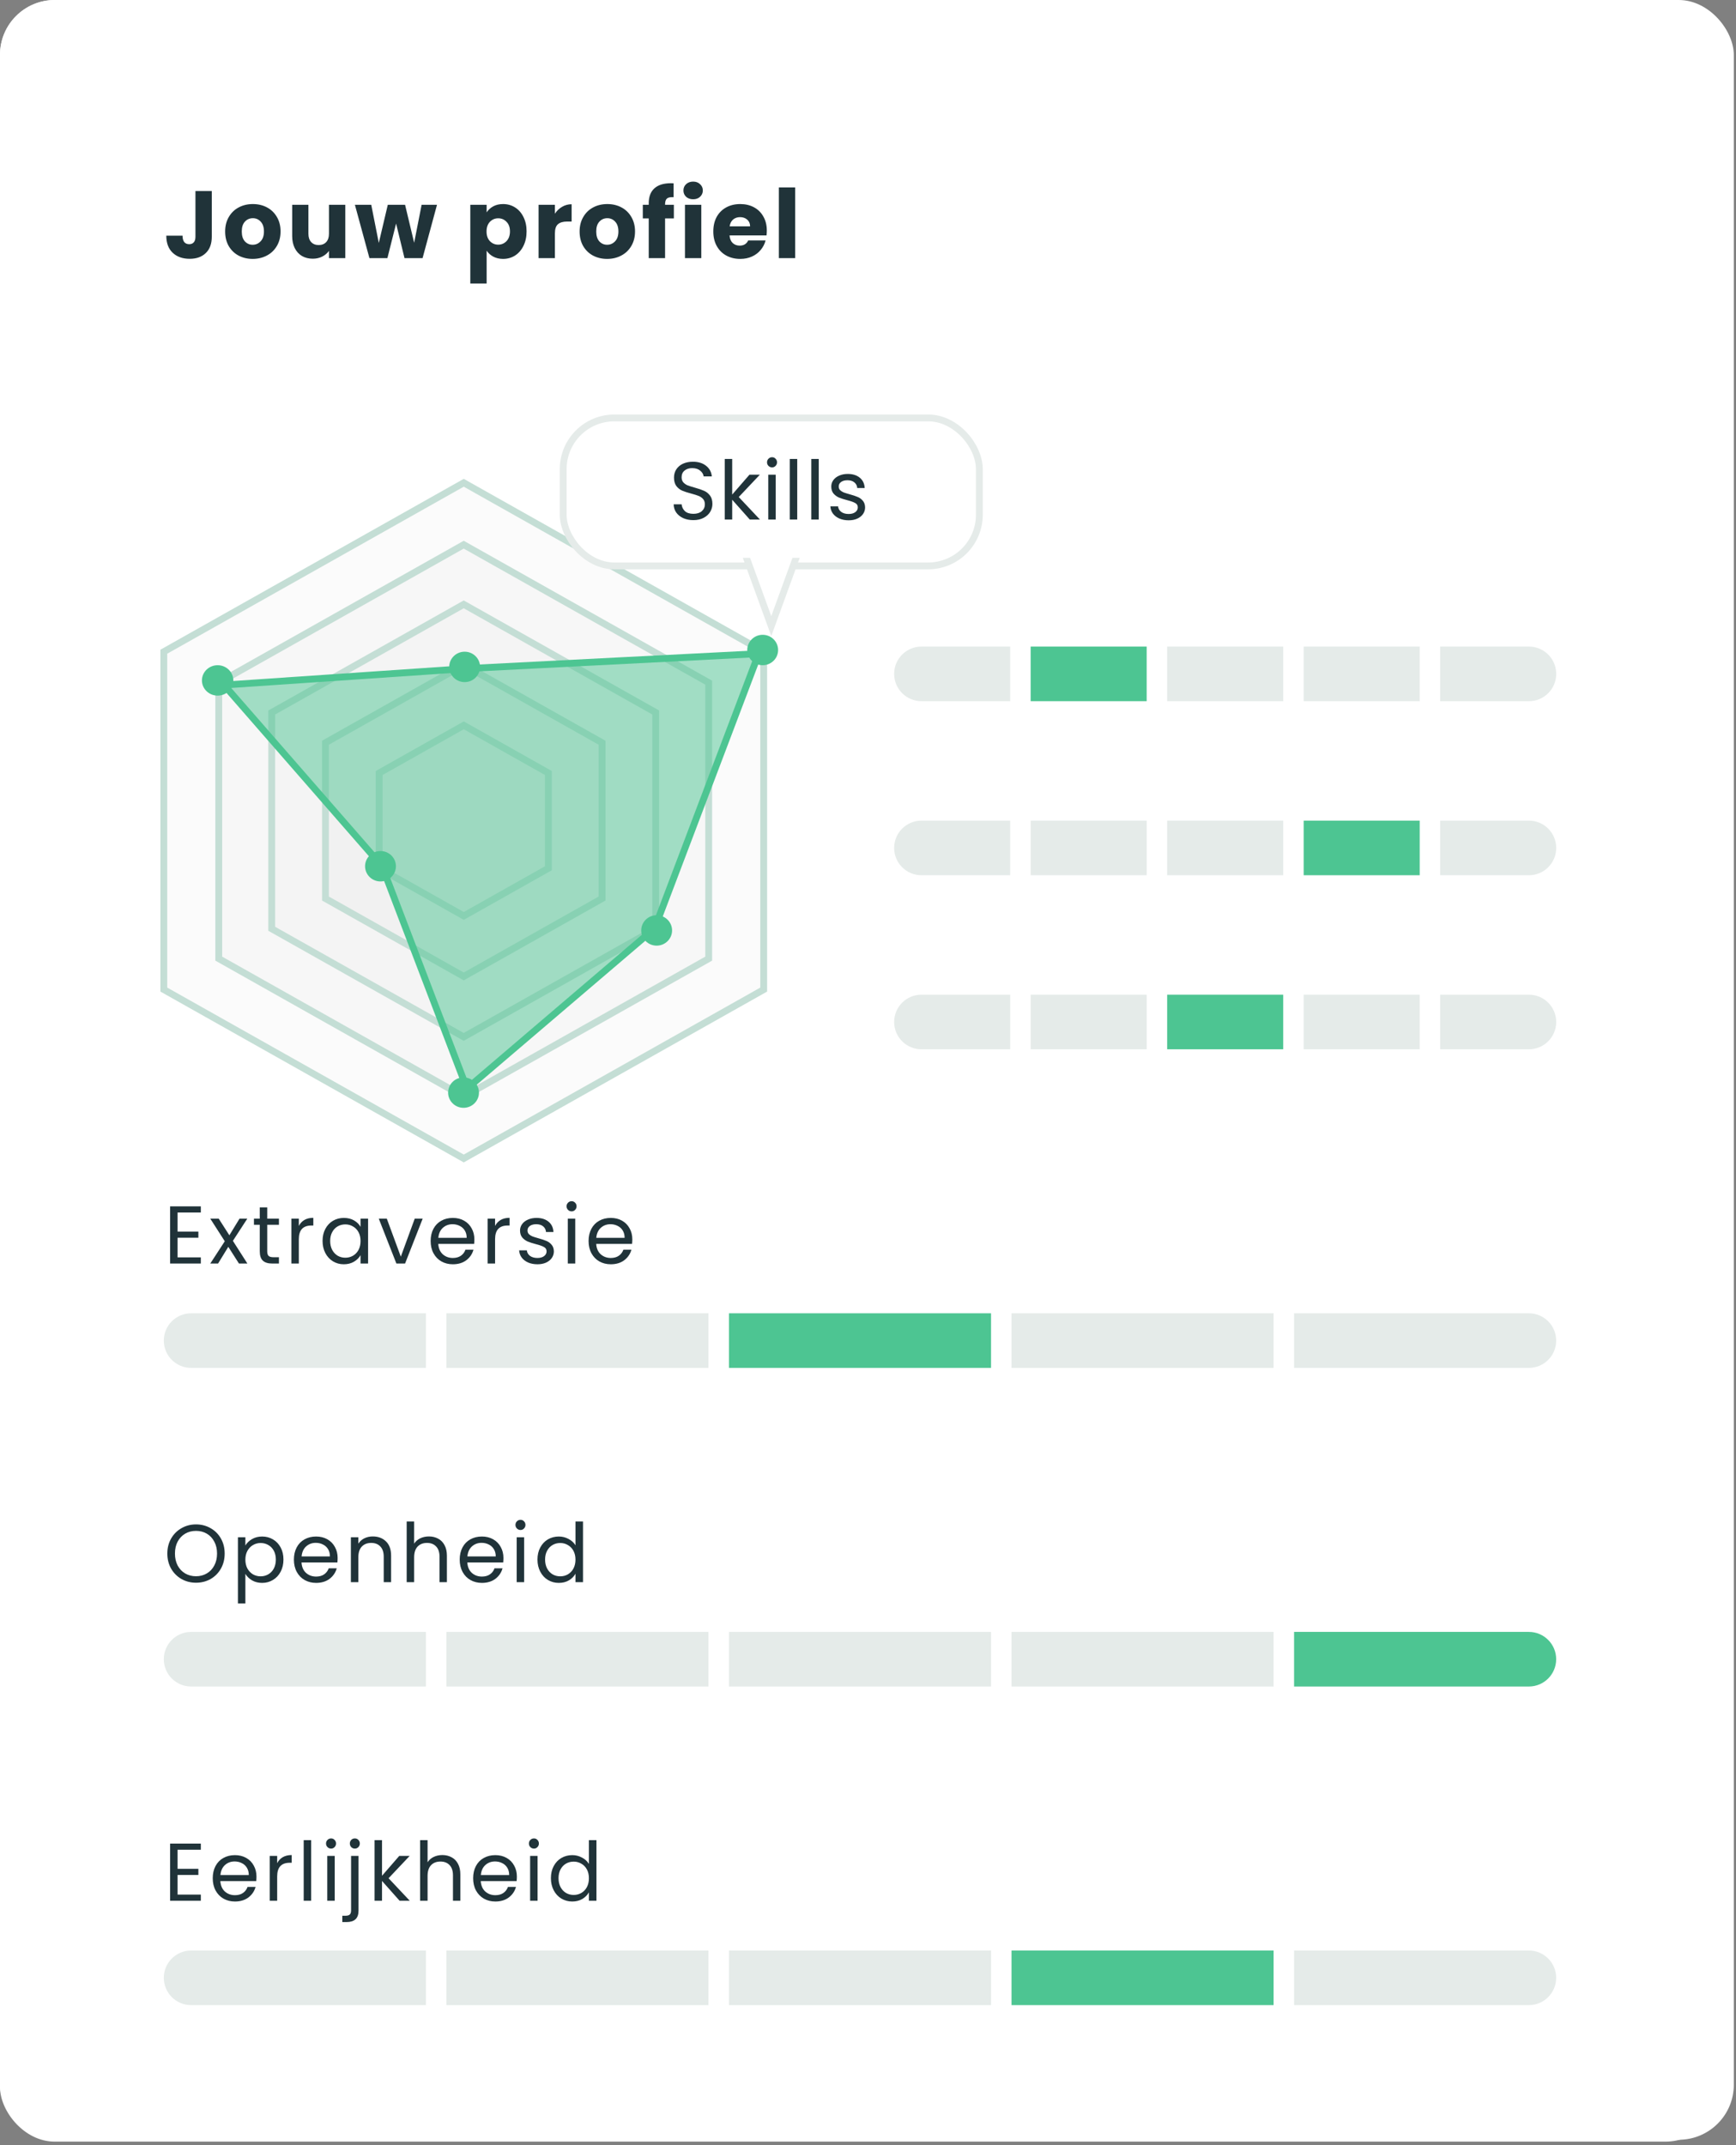<svg width="314" height="388" viewBox="0 0 314 388" fill="none" xmlns="http://www.w3.org/2000/svg">
<rect x="0" y="0" width="314" height="388" fill="#808080" stroke="none"/>
<rect width="313.606" height="387.03" rx="9.956" fill="white"/>
<rect width="311.111" height="387.369" rx="9.877" fill="white"/>
<path d="M38.306 34.558V42.82C38.306 44.099 37.944 45.084 37.218 45.775C36.503 46.467 35.535 46.812 34.314 46.812C33.035 46.812 32.009 46.449 31.237 45.723C30.465 44.998 30.079 43.966 30.079 42.63H33.017C33.017 43.137 33.121 43.523 33.329 43.788C33.536 44.041 33.836 44.168 34.227 44.168C34.585 44.168 34.861 44.053 35.057 43.822C35.253 43.592 35.351 43.258 35.351 42.82V34.558H38.306ZM45.701 46.83C44.756 46.83 43.904 46.628 43.143 46.225C42.394 45.821 41.801 45.245 41.363 44.496C40.937 43.747 40.723 42.872 40.723 41.869C40.723 40.878 40.942 40.008 41.38 39.259C41.818 38.499 42.417 37.917 43.178 37.514C43.938 37.11 44.791 36.909 45.736 36.909C46.681 36.909 47.533 37.11 48.294 37.514C49.054 37.917 49.653 38.499 50.091 39.259C50.529 40.008 50.748 40.878 50.748 41.869C50.748 42.86 50.523 43.736 50.074 44.496C49.636 45.245 49.031 45.821 48.259 46.225C47.499 46.628 46.646 46.83 45.701 46.83ZM45.701 44.272C46.266 44.272 46.744 44.064 47.136 43.649C47.539 43.235 47.741 42.641 47.741 41.869C47.741 41.097 47.545 40.504 47.153 40.089C46.773 39.674 46.3 39.467 45.736 39.467C45.16 39.467 44.681 39.674 44.301 40.089C43.921 40.492 43.731 41.086 43.731 41.869C43.731 42.641 43.915 43.235 44.284 43.649C44.664 44.064 45.137 44.272 45.701 44.272ZM62.457 37.047V46.691H59.501V45.378C59.202 45.804 58.793 46.15 58.274 46.415C57.767 46.668 57.203 46.795 56.58 46.795C55.843 46.795 55.192 46.634 54.627 46.311C54.063 45.977 53.625 45.499 53.314 44.877C53.002 44.254 52.847 43.523 52.847 42.681V37.047H55.785V42.284C55.785 42.929 55.952 43.43 56.286 43.788C56.621 44.145 57.07 44.323 57.635 44.323C58.211 44.323 58.666 44.145 59 43.788C59.334 43.43 59.501 42.929 59.501 42.284V37.047H62.457ZM79.041 37.047L76.432 46.691H73.165L71.644 40.435L70.071 46.691H66.822L64.195 37.047H67.15L68.516 43.943L70.14 37.047H73.269L74.911 43.909L76.259 37.047H79.041ZM88.021 38.412C88.309 37.963 88.707 37.6 89.214 37.323C89.721 37.047 90.314 36.909 90.994 36.909C91.789 36.909 92.51 37.11 93.155 37.514C93.8 37.917 94.307 38.493 94.676 39.242C95.056 39.991 95.246 40.861 95.246 41.852C95.246 42.843 95.056 43.718 94.676 44.479C94.307 45.228 93.8 45.81 93.155 46.225C92.51 46.628 91.789 46.83 90.994 46.83C90.326 46.83 89.733 46.691 89.214 46.415C88.707 46.138 88.309 45.781 88.021 45.343V51.289H85.066V37.047H88.021V38.412ZM92.239 41.852C92.239 41.114 92.031 40.538 91.617 40.123C91.213 39.697 90.712 39.484 90.113 39.484C89.525 39.484 89.024 39.697 88.609 40.123C88.206 40.55 88.004 41.132 88.004 41.869C88.004 42.607 88.206 43.188 88.609 43.615C89.024 44.041 89.525 44.254 90.113 44.254C90.7 44.254 91.202 44.041 91.617 43.615C92.031 43.177 92.239 42.589 92.239 41.852ZM100.369 38.654C100.715 38.124 101.147 37.709 101.666 37.41C102.184 37.099 102.76 36.943 103.394 36.943V40.072H102.582C101.844 40.072 101.291 40.233 100.923 40.556C100.554 40.867 100.369 41.42 100.369 42.215V46.691H97.414V37.047H100.369V38.654ZM109.814 46.83C108.869 46.83 108.017 46.628 107.256 46.225C106.507 45.821 105.914 45.245 105.476 44.496C105.05 43.747 104.837 42.872 104.837 41.869C104.837 40.878 105.055 40.008 105.493 39.259C105.931 38.499 106.53 37.917 107.291 37.514C108.051 37.11 108.904 36.909 109.849 36.909C110.794 36.909 111.646 37.11 112.407 37.514C113.167 37.917 113.767 38.499 114.204 39.259C114.642 40.008 114.861 40.878 114.861 41.869C114.861 42.86 114.637 43.736 114.187 44.496C113.749 45.245 113.144 45.821 112.372 46.225C111.612 46.628 110.759 46.83 109.814 46.83ZM109.814 44.272C110.379 44.272 110.857 44.064 111.249 43.649C111.652 43.235 111.854 42.641 111.854 41.869C111.854 41.097 111.658 40.504 111.266 40.089C110.886 39.674 110.413 39.467 109.849 39.467C109.273 39.467 108.795 39.674 108.414 40.089C108.034 40.492 107.844 41.086 107.844 41.869C107.844 42.641 108.028 43.235 108.397 43.649C108.777 44.064 109.25 44.272 109.814 44.272ZM121.886 39.501H120.296V46.691H117.34V39.501H116.269V37.047H117.34V36.77C117.34 35.584 117.68 34.685 118.36 34.074C119.04 33.452 120.037 33.141 121.35 33.141C121.569 33.141 121.73 33.147 121.834 33.158V35.664C121.27 35.63 120.872 35.71 120.642 35.906C120.411 36.102 120.296 36.453 120.296 36.961V37.047H121.886V39.501ZM125.378 36.044C124.86 36.044 124.434 35.895 124.099 35.595C123.777 35.284 123.615 34.904 123.615 34.454C123.615 33.993 123.777 33.613 124.099 33.314C124.434 33.002 124.86 32.847 125.378 32.847C125.885 32.847 126.3 33.002 126.623 33.314C126.957 33.613 127.124 33.993 127.124 34.454C127.124 34.904 126.957 35.284 126.623 35.595C126.3 35.895 125.885 36.044 125.378 36.044ZM126.848 37.047V46.691H123.892V37.047H126.848ZM138.698 41.714C138.698 41.99 138.681 42.278 138.646 42.578H131.957C132.003 43.177 132.194 43.638 132.528 43.961C132.873 44.272 133.294 44.427 133.789 44.427C134.527 44.427 135.04 44.116 135.328 43.494H138.473C138.312 44.128 138.018 44.698 137.592 45.205C137.177 45.712 136.653 46.109 136.019 46.398C135.385 46.686 134.677 46.83 133.893 46.83C132.948 46.83 132.107 46.628 131.37 46.225C130.632 45.821 130.056 45.245 129.641 44.496C129.226 43.747 129.019 42.872 129.019 41.869C129.019 40.867 129.221 39.991 129.624 39.242C130.039 38.493 130.615 37.917 131.352 37.514C132.09 37.11 132.937 36.909 133.893 36.909C134.826 36.909 135.656 37.105 136.382 37.496C137.108 37.888 137.673 38.447 138.076 39.173C138.491 39.899 138.698 40.746 138.698 41.714ZM135.673 40.936C135.673 40.429 135.501 40.026 135.155 39.726C134.809 39.426 134.377 39.276 133.859 39.276C133.363 39.276 132.943 39.421 132.597 39.709C132.263 39.997 132.055 40.406 131.975 40.936H135.673ZM143.83 33.901V46.691H140.875V33.901H143.83Z" fill="#203339"/>
<path d="M138.135 178.991V117.878L83.882 87.321L29.629 117.878V178.991L83.882 209.543L138.135 178.991Z" fill="#D9D9D9" fill-opacity="0.1" stroke="#C4DED5" stroke-width="1.235" stroke-miterlimit="10"/>
<path d="M128.187 173.392V123.477L83.876 98.52L39.565 123.477V173.392L83.876 198.349L128.187 173.392Z" fill="#D9D9D9" fill-opacity="0.1" stroke="#C4DED5" stroke-width="1.235" stroke-miterlimit="10"/>
<path d="M118.604 167.995V128.874L83.876 109.313L49.148 128.874V167.995L83.876 187.551L118.604 167.995Z" fill="#D9D9D9" fill-opacity="0.1" stroke="#C4DED5" stroke-width="1.235" stroke-miterlimit="10"/>
<path d="M108.896 162.523V134.342L83.881 120.253L58.866 134.342V162.523L83.881 176.612L108.896 162.523Z" fill="#D9D9D9" fill-opacity="0.1" stroke="#C4DED5" stroke-width="1.235" stroke-miterlimit="10"/>
<path d="M99.187 157.05V139.814L83.885 131.193L68.583 139.814V157.05L83.885 165.671L99.187 157.05Z" fill="#D9D9D9" fill-opacity="0.1" stroke="#C4DED5" stroke-width="1.235" stroke-miterlimit="10"/>
<path d="M118.398 167.926L84.463 196.894L69.147 156.767L69.108 156.665L69.036 156.582L40.541 123.908L84.24 120.937L84.239 120.936L137.229 118.235L118.398 167.926Z" fill="#4DC592" fill-opacity="0.5" stroke="#4DC592" stroke-width="1.235"/>
<path d="M86.833 120.627C86.833 122.146 85.583 123.377 84.042 123.377C82.501 123.377 81.252 122.146 81.252 120.627C81.252 119.108 82.501 117.876 84.042 117.876C85.583 117.876 86.833 119.108 86.833 120.627Z" fill="#4DC592"/>
<path d="M140.74 117.571C140.74 119.09 139.491 120.321 137.949 120.321C136.408 120.321 135.159 119.09 135.159 117.571C135.159 116.052 136.408 114.82 137.949 114.82C139.491 114.82 140.74 116.052 140.74 117.571Z" fill="#4DC592"/>
<path d="M121.562 168.293C121.562 169.812 120.313 171.044 118.772 171.044C117.231 171.044 115.981 169.812 115.981 168.293C115.981 166.775 117.231 165.543 118.772 165.543C120.313 165.543 121.562 166.775 121.562 168.293Z" fill="#4DC592"/>
<path d="M86.633 197.627C86.633 199.146 85.384 200.377 83.843 200.377C82.302 200.377 81.053 199.146 81.053 197.627C81.053 196.108 82.302 194.877 83.843 194.877C85.384 194.877 86.633 196.108 86.633 197.627Z" fill="#4DC592"/>
<path d="M71.613 156.682C71.613 158.201 70.364 159.432 68.823 159.432C67.281 159.432 66.032 158.201 66.032 156.682C66.032 155.163 67.281 153.932 68.823 153.932C70.364 153.932 71.613 155.163 71.613 156.682Z" fill="#4DC592"/>
<path d="M42.203 123.071C42.203 124.59 40.932 125.822 39.364 125.822C37.797 125.822 36.526 124.59 36.526 123.071C36.526 121.553 37.797 120.321 39.364 120.321C40.932 120.321 42.203 121.553 42.203 123.071Z" fill="#4DC592"/>
<rect x="101.869" y="75.593" width="75.272" height="26.765" rx="9.259" fill="white"/>
<rect x="101.869" y="75.593" width="75.272" height="26.765" rx="9.259" stroke="#E5EBE9" stroke-width="1.235"/>
<path d="M125.42 94.079C124.738 94.079 124.126 93.96 123.583 93.723C123.049 93.477 122.63 93.141 122.323 92.716C122.017 92.281 121.859 91.783 121.849 91.22H123.286C123.336 91.704 123.533 92.114 123.879 92.449C124.235 92.775 124.748 92.938 125.42 92.938C126.062 92.938 126.565 92.78 126.931 92.464C127.306 92.138 127.494 91.723 127.494 91.22C127.494 90.825 127.385 90.504 127.168 90.257C126.951 90.01 126.679 89.822 126.353 89.694C126.027 89.565 125.588 89.427 125.035 89.279C124.353 89.101 123.805 88.923 123.39 88.746C122.985 88.568 122.635 88.291 122.338 87.916C122.052 87.531 121.909 87.017 121.909 86.375C121.909 85.812 122.052 85.314 122.338 84.879C122.625 84.444 123.025 84.109 123.538 83.872C124.062 83.635 124.659 83.516 125.331 83.516C126.299 83.516 127.089 83.758 127.701 84.242C128.323 84.726 128.674 85.368 128.753 86.168H127.272C127.222 85.773 127.015 85.427 126.649 85.131C126.284 84.825 125.8 84.672 125.197 84.672C124.635 84.672 124.175 84.82 123.82 85.116C123.464 85.402 123.286 85.807 123.286 86.331C123.286 86.706 123.39 87.012 123.597 87.249C123.815 87.486 124.076 87.669 124.383 87.797C124.699 87.916 125.138 88.054 125.701 88.212C126.383 88.4 126.931 88.588 127.346 88.775C127.76 88.953 128.116 89.234 128.412 89.62C128.709 89.995 128.857 90.509 128.857 91.16C128.857 91.664 128.723 92.138 128.457 92.583C128.19 93.027 127.795 93.388 127.272 93.664C126.748 93.941 126.131 94.079 125.42 94.079ZM135.621 93.975L132.436 90.39V93.975H131.088V83.012H132.436V89.457L135.562 85.857H137.443L133.621 89.901L137.458 93.975H135.621ZM139.655 84.538C139.398 84.538 139.181 84.449 139.003 84.272C138.826 84.094 138.737 83.876 138.737 83.62C138.737 83.363 138.826 83.146 139.003 82.968C139.181 82.79 139.398 82.701 139.655 82.701C139.902 82.701 140.11 82.79 140.277 82.968C140.455 83.146 140.544 83.363 140.544 83.62C140.544 83.876 140.455 84.094 140.277 84.272C140.11 84.449 139.902 84.538 139.655 84.538ZM140.307 85.857V93.975H138.959V85.857H140.307ZM144.2 83.012V93.975H142.852V83.012H144.2ZM148.093 83.012V93.975H146.744V83.012H148.093ZM153.511 94.109C152.889 94.109 152.331 94.005 151.837 93.797C151.343 93.58 150.953 93.284 150.667 92.909C150.38 92.523 150.222 92.084 150.193 91.59H151.585C151.625 91.995 151.812 92.326 152.148 92.583C152.494 92.84 152.943 92.968 153.496 92.968C154.01 92.968 154.415 92.854 154.711 92.627C155.007 92.4 155.156 92.114 155.156 91.768C155.156 91.412 154.998 91.151 154.682 90.983C154.366 90.805 153.877 90.632 153.215 90.464C152.612 90.306 152.119 90.148 151.733 89.99C151.358 89.822 151.032 89.58 150.756 89.264C150.489 88.938 150.356 88.514 150.356 87.99C150.356 87.575 150.479 87.195 150.726 86.849C150.973 86.504 151.324 86.232 151.778 86.034C152.232 85.827 152.751 85.723 153.333 85.723C154.232 85.723 154.958 85.951 155.511 86.405C156.064 86.859 156.361 87.481 156.4 88.272H155.052C155.022 87.847 154.849 87.506 154.533 87.249C154.227 86.993 153.812 86.864 153.289 86.864C152.805 86.864 152.42 86.968 152.133 87.175C151.847 87.383 151.704 87.654 151.704 87.99C151.704 88.257 151.788 88.479 151.956 88.657C152.133 88.825 152.351 88.963 152.607 89.072C152.874 89.17 153.24 89.284 153.704 89.412C154.287 89.57 154.761 89.728 155.126 89.886C155.491 90.034 155.803 90.262 156.059 90.568C156.326 90.874 156.464 91.274 156.474 91.768C156.474 92.212 156.351 92.612 156.104 92.968C155.857 93.323 155.506 93.605 155.052 93.812C154.607 94.01 154.094 94.109 153.511 94.109Z" fill="#203339"/>
<path d="M139.504 113.247L134.565 99.666H144.442L139.504 113.247Z" fill="white"/>
<path d="M134.565 99.666L139.504 113.247L144.442 99.666" stroke="#E5EBE9" stroke-width="1.235"/>
<rect x="133.333" y="97.198" width="13.581" height="3.704" fill="white"/>
<path d="M161.729 121.889C161.729 119.162 163.939 116.951 166.667 116.951H182.716V126.827H166.667C163.939 126.827 161.729 124.616 161.729 121.889V121.889Z" fill="#E5EBE9"/>
<rect x="186.42" y="116.951" width="20.988" height="9.877" fill="#4DC592"/>
<rect x="211.111" y="116.951" width="20.988" height="9.877" fill="#E5EBE9"/>
<rect x="235.803" y="116.951" width="20.988" height="9.877" fill="#E5EBE9"/>
<path d="M281.481 121.889C281.481 124.616 279.271 126.827 276.543 126.827H260.494V116.951H276.543C279.271 116.951 281.481 119.162 281.481 121.889V121.889Z" fill="#E5EBE9"/>
<path d="M161.729 153.371C161.729 150.643 163.939 148.432 166.667 148.432H182.716V158.309H166.667C163.939 158.309 161.729 156.098 161.729 153.371V153.371Z" fill="#E5EBE9"/>
<rect x="186.42" y="148.432" width="20.988" height="9.877" fill="#E5EBE9"/>
<rect x="211.111" y="148.432" width="20.988" height="9.877" fill="#E5EBE9"/>
<rect x="235.803" y="148.432" width="20.988" height="9.877" fill="#4DC592"/>
<path d="M281.481 153.371C281.481 156.098 279.271 158.309 276.543 158.309H260.494V148.432H276.543C279.271 148.432 281.481 150.643 281.481 153.371V153.371Z" fill="#E5EBE9"/>
<path d="M161.73 184.852C161.73 182.125 163.941 179.914 166.669 179.914H182.717V189.79H166.669C163.941 189.79 161.73 187.579 161.73 184.852V184.852Z" fill="#E5EBE9"/>
<rect x="186.421" y="179.914" width="20.987" height="9.876" fill="#E5EBE9"/>
<rect x="211.111" y="179.914" width="20.987" height="9.876" fill="#4DC592"/>
<rect x="235.802" y="179.914" width="20.987" height="9.876" fill="#E5EBE9"/>
<path d="M281.479 184.852C281.479 187.579 279.269 189.79 276.541 189.79H260.493V179.914H276.541C279.269 179.914 281.479 182.125 281.479 184.852V184.852Z" fill="#E5EBE9"/>
<path d="M32.119 219.314V222.766H35.882V223.877H32.119V227.432H36.326V228.543H30.771V218.203H36.326V219.314H32.119ZM43.22 228.543L41.294 225.521L39.442 228.543H38.035L40.657 224.514L38.035 220.425H39.561L41.487 223.432L43.324 220.425H44.731L42.124 224.44L44.746 228.543H43.22ZM48.334 221.536V226.321C48.334 226.716 48.417 226.998 48.585 227.165C48.753 227.323 49.045 227.402 49.459 227.402H50.452V228.543H49.237C48.487 228.543 47.924 228.37 47.548 228.025C47.173 227.679 46.986 227.111 46.986 226.321V221.536H45.934V220.425H46.986V218.381H48.334V220.425H50.452V221.536H48.334ZM54.051 221.743C54.288 221.279 54.624 220.919 55.058 220.662C55.503 220.405 56.041 220.277 56.673 220.277V221.669H56.317C54.806 221.669 54.051 222.489 54.051 224.128V228.543H52.703V220.425H54.051V221.743ZM58.343 224.454C58.343 223.625 58.511 222.899 58.846 222.277C59.182 221.645 59.641 221.156 60.224 220.81C60.817 220.464 61.473 220.292 62.194 220.292C62.905 220.292 63.523 220.445 64.046 220.751C64.57 221.057 64.96 221.442 65.216 221.906V220.425H66.579V228.543H65.216V227.032C64.95 227.506 64.55 227.901 64.016 228.217C63.493 228.523 62.881 228.676 62.179 228.676C61.459 228.676 60.807 228.499 60.224 228.143C59.641 227.788 59.182 227.289 58.846 226.647C58.511 226.005 58.343 225.274 58.343 224.454ZM65.216 224.469C65.216 223.857 65.093 223.324 64.846 222.869C64.599 222.415 64.263 222.069 63.839 221.832C63.424 221.585 62.965 221.462 62.461 221.462C61.957 221.462 61.498 221.58 61.083 221.817C60.669 222.054 60.338 222.4 60.091 222.854C59.844 223.309 59.72 223.842 59.72 224.454C59.72 225.077 59.844 225.62 60.091 226.084C60.338 226.538 60.669 226.889 61.083 227.136C61.498 227.373 61.957 227.491 62.461 227.491C62.965 227.491 63.424 227.373 63.839 227.136C64.263 226.889 64.599 226.538 64.846 226.084C65.093 225.62 65.216 225.082 65.216 224.469ZM72.497 227.299L75.015 220.425H76.452L73.267 228.543H71.697L68.512 220.425H69.964L72.497 227.299ZM85.803 224.173C85.803 224.43 85.788 224.701 85.759 224.988H79.27C79.32 225.788 79.591 226.415 80.085 226.869C80.589 227.314 81.196 227.536 81.907 227.536C82.49 227.536 82.974 227.402 83.359 227.136C83.754 226.859 84.031 226.494 84.189 226.04H85.64C85.423 226.82 84.989 227.457 84.337 227.951C83.685 228.435 82.875 228.676 81.907 228.676C81.137 228.676 80.445 228.504 79.833 228.158C79.231 227.812 78.757 227.323 78.411 226.691C78.065 226.049 77.892 225.309 77.892 224.469C77.892 223.63 78.06 222.894 78.396 222.262C78.732 221.63 79.201 221.146 79.803 220.81C80.416 220.464 81.117 220.292 81.907 220.292C82.677 220.292 83.359 220.459 83.951 220.795C84.544 221.131 84.998 221.595 85.314 222.188C85.64 222.771 85.803 223.432 85.803 224.173ZM84.411 223.891C84.411 223.378 84.297 222.938 84.07 222.573C83.843 222.198 83.532 221.916 83.137 221.729C82.752 221.531 82.322 221.432 81.848 221.432C81.166 221.432 80.584 221.65 80.1 222.084C79.626 222.519 79.354 223.121 79.285 223.891H84.411ZM89.548 221.743C89.785 221.279 90.121 220.919 90.555 220.662C91 220.405 91.538 220.277 92.17 220.277V221.669H91.815C90.304 221.669 89.548 222.489 89.548 224.128V228.543H88.2V220.425H89.548V221.743ZM97.218 228.676C96.596 228.676 96.037 228.573 95.544 228.365C95.05 228.148 94.66 227.852 94.373 227.477C94.087 227.091 93.929 226.652 93.899 226.158H95.292C95.331 226.563 95.519 226.894 95.855 227.151C96.2 227.407 96.65 227.536 97.203 227.536C97.716 227.536 98.121 227.422 98.418 227.195C98.714 226.968 98.862 226.681 98.862 226.336C98.862 225.98 98.704 225.719 98.388 225.551C98.072 225.373 97.583 225.2 96.921 225.032C96.319 224.874 95.825 224.716 95.44 224.558C95.065 224.39 94.739 224.148 94.462 223.832C94.196 223.506 94.062 223.082 94.062 222.558C94.062 222.143 94.186 221.763 94.433 221.417C94.68 221.072 95.03 220.8 95.484 220.603C95.939 220.395 96.457 220.292 97.04 220.292C97.939 220.292 98.665 220.519 99.218 220.973C99.771 221.427 100.067 222.05 100.106 222.84H98.758C98.729 222.415 98.556 222.074 98.24 221.817C97.934 221.561 97.519 221.432 96.996 221.432C96.511 221.432 96.126 221.536 95.84 221.743C95.553 221.951 95.41 222.222 95.41 222.558C95.41 222.825 95.494 223.047 95.662 223.225C95.84 223.393 96.057 223.531 96.314 223.64C96.581 223.738 96.946 223.852 97.41 223.98C97.993 224.138 98.467 224.296 98.832 224.454C99.198 224.603 99.509 224.83 99.766 225.136C100.032 225.442 100.171 225.842 100.181 226.336C100.181 226.78 100.057 227.18 99.81 227.536C99.563 227.891 99.213 228.173 98.758 228.38C98.314 228.578 97.8 228.676 97.218 228.676ZM103.397 219.106C103.14 219.106 102.923 219.018 102.745 218.84C102.568 218.662 102.479 218.445 102.479 218.188C102.479 217.931 102.568 217.714 102.745 217.536C102.923 217.358 103.14 217.269 103.397 217.269C103.644 217.269 103.851 217.358 104.019 217.536C104.197 217.714 104.286 217.931 104.286 218.188C104.286 218.445 104.197 218.662 104.019 218.84C103.851 219.018 103.644 219.106 103.397 219.106ZM104.049 220.425V228.543H102.701V220.425H104.049ZM114.371 224.173C114.371 224.43 114.356 224.701 114.326 224.988H107.838C107.887 225.788 108.159 226.415 108.653 226.869C109.156 227.314 109.764 227.536 110.475 227.536C111.057 227.536 111.541 227.402 111.927 227.136C112.322 226.859 112.598 226.494 112.756 226.04H114.208C113.991 226.82 113.556 227.457 112.904 227.951C112.253 228.435 111.443 228.676 110.475 228.676C109.704 228.676 109.013 228.504 108.401 228.158C107.798 227.812 107.324 227.323 106.979 226.691C106.633 226.049 106.46 225.309 106.46 224.469C106.46 223.63 106.628 222.894 106.964 222.262C107.3 221.63 107.769 221.146 108.371 220.81C108.983 220.464 109.685 220.292 110.475 220.292C111.245 220.292 111.927 220.459 112.519 220.795C113.112 221.131 113.566 221.595 113.882 222.188C114.208 222.771 114.371 223.432 114.371 224.173ZM112.978 223.891C112.978 223.378 112.865 222.938 112.638 222.573C112.411 222.198 112.099 221.916 111.704 221.729C111.319 221.531 110.89 221.432 110.416 221.432C109.734 221.432 109.151 221.65 108.667 222.084C108.193 222.519 107.922 223.121 107.853 223.891H112.978Z" fill="#203339"/>
<path d="M29.63 242.481C29.63 239.754 31.841 237.543 34.568 237.543H77.036V247.419H34.568C31.841 247.419 29.63 245.208 29.63 242.481V242.481Z" fill="#E5EBE9"/>
<rect x="80.739" y="237.543" width="47.406" height="9.876" fill="#E5EBE9"/>
<rect x="131.849" y="237.543" width="47.406" height="9.876" fill="#4DC592"/>
<rect x="182.958" y="237.543" width="47.406" height="9.876" fill="#E5EBE9"/>
<path d="M281.473 242.481C281.473 245.208 279.262 247.419 276.535 247.419H234.067V237.543H276.535C279.262 237.543 281.473 239.754 281.473 242.481V242.481Z" fill="#E5EBE9"/>
<path d="M35.452 286.276C34.494 286.276 33.62 286.054 32.83 285.609C32.04 285.155 31.413 284.528 30.948 283.728C30.494 282.918 30.267 282.01 30.267 281.002C30.267 279.995 30.494 279.091 30.948 278.291C31.413 277.481 32.04 276.854 32.83 276.41C33.62 275.956 34.494 275.728 35.452 275.728C36.42 275.728 37.299 275.956 38.089 276.41C38.879 276.854 39.501 277.476 39.955 278.276C40.41 279.076 40.637 279.985 40.637 281.002C40.637 282.019 40.41 282.928 39.955 283.728C39.501 284.528 38.879 285.155 38.089 285.609C37.299 286.054 36.42 286.276 35.452 286.276ZM35.452 285.106C36.173 285.106 36.82 284.938 37.393 284.602C37.975 284.266 38.43 283.787 38.755 283.165C39.091 282.543 39.259 281.822 39.259 281.002C39.259 280.173 39.091 279.452 38.755 278.839C38.43 278.217 37.98 277.738 37.407 277.402C36.835 277.067 36.183 276.899 35.452 276.899C34.721 276.899 34.069 277.067 33.496 277.402C32.924 277.738 32.469 278.217 32.133 278.839C31.808 279.452 31.645 280.173 31.645 281.002C31.645 281.822 31.808 282.543 32.133 283.165C32.469 283.787 32.924 284.266 33.496 284.602C34.079 284.938 34.731 285.106 35.452 285.106ZM44.382 279.55C44.649 279.086 45.044 278.701 45.567 278.395C46.1 278.079 46.718 277.921 47.419 277.921C48.14 277.921 48.792 278.094 49.374 278.439C49.967 278.785 50.431 279.274 50.767 279.906C51.103 280.528 51.271 281.254 51.271 282.084C51.271 282.903 51.103 283.634 50.767 284.276C50.431 284.918 49.967 285.417 49.374 285.772C48.792 286.128 48.14 286.306 47.419 286.306C46.727 286.306 46.115 286.153 45.582 285.847C45.059 285.53 44.658 285.14 44.382 284.676V290.024H43.034V278.054H44.382V279.55ZM49.893 282.084C49.893 281.471 49.769 280.938 49.523 280.484C49.276 280.029 48.94 279.684 48.515 279.447C48.1 279.21 47.641 279.091 47.137 279.091C46.644 279.091 46.184 279.215 45.76 279.462C45.345 279.699 45.009 280.049 44.752 280.513C44.505 280.968 44.382 281.496 44.382 282.098C44.382 282.711 44.505 283.249 44.752 283.713C45.009 284.168 45.345 284.518 45.76 284.765C46.184 285.002 46.644 285.121 47.137 285.121C47.641 285.121 48.1 285.002 48.515 284.765C48.94 284.518 49.276 284.168 49.523 283.713C49.769 283.249 49.893 282.706 49.893 282.084ZM61.069 281.802C61.069 282.059 61.055 282.331 61.025 282.617H54.536C54.586 283.417 54.857 284.044 55.351 284.498C55.855 284.943 56.462 285.165 57.173 285.165C57.756 285.165 58.24 285.032 58.625 284.765C59.02 284.489 59.297 284.123 59.455 283.669H60.907C60.689 284.449 60.255 285.086 59.603 285.58C58.951 286.064 58.141 286.306 57.173 286.306C56.403 286.306 55.712 286.133 55.099 285.787C54.497 285.442 54.023 284.953 53.677 284.321C53.331 283.679 53.159 282.938 53.159 282.098C53.159 281.259 53.327 280.523 53.662 279.891C53.998 279.259 54.467 278.775 55.07 278.439C55.682 278.094 56.383 277.921 57.173 277.921C57.944 277.921 58.625 278.089 59.218 278.425C59.81 278.76 60.264 279.225 60.581 279.817C60.907 280.4 61.069 281.061 61.069 281.802ZM59.677 281.521C59.677 281.007 59.563 280.568 59.336 280.202C59.109 279.827 58.798 279.546 58.403 279.358C58.018 279.16 57.588 279.062 57.114 279.062C56.433 279.062 55.85 279.279 55.366 279.713C54.892 280.148 54.62 280.75 54.551 281.521H59.677ZM67.422 277.906C68.409 277.906 69.209 278.207 69.822 278.81C70.434 279.402 70.74 280.262 70.74 281.387V286.172H69.407V281.58C69.407 280.77 69.204 280.153 68.799 279.728C68.394 279.294 67.841 279.076 67.14 279.076C66.429 279.076 65.861 279.299 65.436 279.743C65.022 280.187 64.814 280.834 64.814 281.684V286.172H63.466V278.054H64.814V279.21C65.081 278.795 65.441 278.474 65.896 278.247C66.36 278.02 66.868 277.906 67.422 277.906ZM77.589 277.906C78.201 277.906 78.754 278.039 79.248 278.306C79.742 278.563 80.127 278.953 80.403 279.476C80.69 280 80.833 280.637 80.833 281.387V286.172H79.5V281.58C79.5 280.77 79.297 280.153 78.892 279.728C78.488 279.294 77.934 279.076 77.233 279.076C76.522 279.076 75.954 279.299 75.53 279.743C75.115 280.187 74.907 280.834 74.907 281.684V286.172H73.559V275.21H74.907V279.21C75.174 278.795 75.54 278.474 76.004 278.247C76.478 278.02 77.006 277.906 77.589 277.906ZM91.06 281.802C91.06 282.059 91.045 282.331 91.015 282.617H84.527C84.576 283.417 84.848 284.044 85.341 284.498C85.845 284.943 86.452 285.165 87.163 285.165C87.746 285.165 88.23 285.032 88.615 284.765C89.01 284.489 89.287 284.123 89.445 283.669H90.897C90.679 284.449 90.245 285.086 89.593 285.58C88.941 286.064 88.131 286.306 87.163 286.306C86.393 286.306 85.702 286.133 85.09 285.787C84.487 285.442 84.013 284.953 83.667 284.321C83.322 283.679 83.149 282.938 83.149 282.098C83.149 281.259 83.317 280.523 83.653 279.891C83.988 279.259 84.457 278.775 85.06 278.439C85.672 278.094 86.373 277.921 87.163 277.921C87.934 277.921 88.615 278.089 89.208 278.425C89.8 278.76 90.255 279.225 90.571 279.817C90.897 280.4 91.06 281.061 91.06 281.802ZM89.667 281.521C89.667 281.007 89.554 280.568 89.326 280.202C89.099 279.827 88.788 279.546 88.393 279.358C88.008 279.16 87.578 279.062 87.104 279.062C86.423 279.062 85.84 279.279 85.356 279.713C84.882 280.148 84.611 280.75 84.541 281.521H89.667ZM94.153 276.736C93.896 276.736 93.679 276.647 93.501 276.469C93.323 276.291 93.234 276.074 93.234 275.817C93.234 275.56 93.323 275.343 93.501 275.165C93.679 274.988 93.896 274.899 94.153 274.899C94.4 274.899 94.607 274.988 94.775 275.165C94.953 275.343 95.041 275.56 95.041 275.817C95.041 276.074 94.953 276.291 94.775 276.469C94.607 276.647 94.4 276.736 94.153 276.736ZM94.805 278.054V286.172H93.456V278.054H94.805ZM97.216 282.084C97.216 281.254 97.384 280.528 97.719 279.906C98.055 279.274 98.514 278.785 99.097 278.439C99.69 278.094 100.351 277.921 101.082 277.921C101.714 277.921 102.302 278.069 102.845 278.365C103.388 278.652 103.803 279.032 104.089 279.506V275.21H105.452V286.172H104.089V284.647C103.823 285.13 103.428 285.53 102.904 285.847C102.381 286.153 101.769 286.306 101.067 286.306C100.346 286.306 99.69 286.128 99.097 285.772C98.514 285.417 98.055 284.918 97.719 284.276C97.384 283.634 97.216 282.903 97.216 282.084ZM104.089 282.098C104.089 281.486 103.966 280.953 103.719 280.499C103.472 280.044 103.136 279.699 102.712 279.462C102.297 279.215 101.838 279.091 101.334 279.091C100.83 279.091 100.371 279.21 99.956 279.447C99.541 279.684 99.211 280.029 98.964 280.484C98.717 280.938 98.593 281.471 98.593 282.084C98.593 282.706 98.717 283.249 98.964 283.713C99.211 284.168 99.541 284.518 99.956 284.765C100.371 285.002 100.83 285.121 101.334 285.121C101.838 285.121 102.297 285.002 102.712 284.765C103.136 284.518 103.472 284.168 103.719 283.713C103.966 283.249 104.089 282.711 104.089 282.098Z" fill="#203339"/>
<path d="M29.63 300.111C29.63 297.383 31.841 295.172 34.568 295.172H77.036V305.049H34.568C31.841 305.049 29.63 302.838 29.63 300.111V300.111Z" fill="#E5EBE9"/>
<rect x="80.739" y="295.172" width="47.406" height="9.876" fill="#E5EBE9"/>
<rect x="131.849" y="295.172" width="47.406" height="9.876" fill="#E5EBE9"/>
<rect x="182.958" y="295.172" width="47.406" height="9.876" fill="#E5EBE9"/>
<path d="M281.473 300.111C281.473 302.838 279.262 305.049 276.535 305.049H234.067V295.172H276.535C279.262 295.172 281.473 297.383 281.473 300.111V300.111Z" fill="#4DC592"/>
<path d="M32.119 334.572V338.024H35.882V339.135H32.119V342.691H36.326V343.802H30.771V333.461H36.326V334.572H32.119ZM46.39 339.431C46.39 339.688 46.375 339.96 46.346 340.246H39.857C39.907 341.046 40.178 341.673 40.672 342.128C41.176 342.572 41.783 342.794 42.494 342.794C43.077 342.794 43.561 342.661 43.946 342.394C44.341 342.118 44.617 341.752 44.775 341.298H46.227C46.01 342.078 45.575 342.715 44.924 343.209C44.272 343.693 43.462 343.935 42.494 343.935C41.724 343.935 41.032 343.762 40.42 343.417C39.818 343.071 39.343 342.582 38.998 341.95C38.652 341.308 38.479 340.567 38.479 339.728C38.479 338.888 38.647 338.153 38.983 337.52C39.319 336.888 39.788 336.404 40.39 336.069C41.003 335.723 41.704 335.55 42.494 335.55C43.264 335.55 43.946 335.718 44.538 336.054C45.131 336.39 45.585 336.854 45.901 337.446C46.227 338.029 46.39 338.691 46.39 339.431ZM44.998 339.15C44.998 338.636 44.884 338.197 44.657 337.832C44.43 337.456 44.119 337.175 43.724 336.987C43.339 336.79 42.909 336.691 42.435 336.691C41.753 336.691 41.171 336.908 40.687 337.343C40.213 337.777 39.941 338.38 39.872 339.15H44.998ZM50.135 337.002C50.372 336.538 50.708 336.177 51.142 335.92C51.587 335.664 52.125 335.535 52.757 335.535V336.928H52.402C50.891 336.928 50.135 337.748 50.135 339.387V343.802H48.787V335.683H50.135V337.002ZM56.279 332.839V343.802H54.931V332.839H56.279ZM59.89 334.365C59.633 334.365 59.416 334.276 59.238 334.098C59.06 333.921 58.971 333.703 58.971 333.447C58.971 333.19 59.06 332.972 59.238 332.795C59.416 332.617 59.633 332.528 59.89 332.528C60.137 332.528 60.344 332.617 60.512 332.795C60.69 332.972 60.779 333.19 60.779 333.447C60.779 333.703 60.69 333.921 60.512 334.098C60.344 334.276 60.137 334.365 59.89 334.365ZM60.542 335.683V343.802H59.194V335.683H60.542ZM64.182 334.365C63.926 334.365 63.708 334.276 63.531 334.098C63.363 333.921 63.279 333.703 63.279 333.447C63.279 333.19 63.363 332.972 63.531 332.795C63.708 332.617 63.926 332.528 64.182 332.528C64.439 332.528 64.651 332.617 64.819 332.795C64.997 332.972 65.086 333.19 65.086 333.447C65.086 333.703 64.997 333.921 64.819 334.098C64.651 334.276 64.439 334.365 64.182 334.365ZM64.849 345.565C64.849 346.286 64.666 346.814 64.301 347.15C63.935 347.485 63.402 347.653 62.701 347.653H61.916V346.513H62.479C62.854 346.513 63.116 346.439 63.264 346.29C63.422 346.142 63.501 345.89 63.501 345.535V335.683H64.849V345.565ZM72.282 343.802L69.097 340.217V343.802H67.748V332.839H69.097V339.283L72.222 335.683H74.104L70.282 339.728L74.118 343.802H72.282ZM80.019 335.535C80.632 335.535 81.185 335.669 81.678 335.935C82.172 336.192 82.558 336.582 82.834 337.106C83.12 337.629 83.264 338.266 83.264 339.017V343.802H81.93V339.209C81.93 338.399 81.728 337.782 81.323 337.357C80.918 336.923 80.365 336.706 79.664 336.706C78.953 336.706 78.385 336.928 77.96 337.372C77.545 337.817 77.338 338.464 77.338 339.313V343.802H75.99V332.839H77.338V336.839C77.605 336.424 77.97 336.103 78.434 335.876C78.908 335.649 79.437 335.535 80.019 335.535ZM93.49 339.431C93.49 339.688 93.475 339.96 93.446 340.246H86.957C87.006 341.046 87.278 341.673 87.772 342.128C88.275 342.572 88.883 342.794 89.594 342.794C90.177 342.794 90.661 342.661 91.046 342.394C91.441 342.118 91.717 341.752 91.875 341.298H93.327C93.11 342.078 92.675 342.715 92.023 343.209C91.372 343.693 90.562 343.935 89.594 343.935C88.824 343.935 88.132 343.762 87.52 343.417C86.918 343.071 86.444 342.582 86.098 341.95C85.752 341.308 85.579 340.567 85.579 339.728C85.579 338.888 85.747 338.153 86.083 337.52C86.419 336.888 86.888 336.404 87.49 336.069C88.103 335.723 88.804 335.55 89.594 335.55C90.364 335.55 91.046 335.718 91.638 336.054C92.231 336.39 92.685 336.854 93.001 337.446C93.327 338.029 93.49 338.691 93.49 339.431ZM92.098 339.15C92.098 338.636 91.984 338.197 91.757 337.832C91.53 337.456 91.219 337.175 90.824 336.987C90.438 336.79 90.009 336.691 89.535 336.691C88.853 336.691 88.271 336.908 87.787 337.343C87.313 337.777 87.041 338.38 86.972 339.15H92.098ZM96.583 334.365C96.326 334.365 96.109 334.276 95.931 334.098C95.754 333.921 95.665 333.703 95.665 333.447C95.665 333.19 95.754 332.972 95.931 332.795C96.109 332.617 96.326 332.528 96.583 332.528C96.83 332.528 97.037 332.617 97.205 332.795C97.383 332.972 97.472 333.19 97.472 333.447C97.472 333.703 97.383 333.921 97.205 334.098C97.037 334.276 96.83 334.365 96.583 334.365ZM97.235 335.683V343.802H95.887V335.683H97.235ZM99.646 339.713C99.646 338.883 99.814 338.157 100.15 337.535C100.486 336.903 100.945 336.414 101.528 336.069C102.12 335.723 102.782 335.55 103.513 335.55C104.145 335.55 104.732 335.698 105.276 335.995C105.819 336.281 106.234 336.661 106.52 337.135V332.839H107.883V343.802H106.52V342.276C106.253 342.76 105.858 343.16 105.335 343.476C104.811 343.782 104.199 343.935 103.498 343.935C102.777 343.935 102.12 343.757 101.528 343.402C100.945 343.046 100.486 342.547 100.15 341.905C99.814 341.264 99.646 340.533 99.646 339.713ZM106.52 339.728C106.52 339.115 106.397 338.582 106.15 338.128C105.903 337.674 105.567 337.328 105.142 337.091C104.727 336.844 104.268 336.72 103.765 336.72C103.261 336.72 102.802 336.839 102.387 337.076C101.972 337.313 101.641 337.659 101.394 338.113C101.147 338.567 101.024 339.101 101.024 339.713C101.024 340.335 101.147 340.878 101.394 341.343C101.641 341.797 101.972 342.147 102.387 342.394C102.802 342.631 103.261 342.75 103.765 342.75C104.268 342.75 104.727 342.631 105.142 342.394C105.567 342.147 105.903 341.797 106.15 341.343C106.397 340.878 106.52 340.34 106.52 339.728Z" fill="#203339"/>
<path d="M29.63 357.74C29.63 355.013 31.841 352.802 34.568 352.802H77.036V362.678H34.568C31.841 362.678 29.63 360.467 29.63 357.74V357.74Z" fill="#E5EBE9"/>
<rect x="80.739" y="352.802" width="47.406" height="9.876" fill="#E5EBE9"/>
<rect x="131.849" y="352.802" width="47.406" height="9.876" fill="#E5EBE9"/>
<rect x="182.958" y="352.802" width="47.406" height="9.876" fill="#4DC592"/>
<path d="M281.473 357.74C281.473 360.467 279.262 362.678 276.535 362.678H234.067V352.802H276.535C279.262 352.802 281.473 355.013 281.473 357.74V357.74Z" fill="#E5EBE9"/>
</svg>
